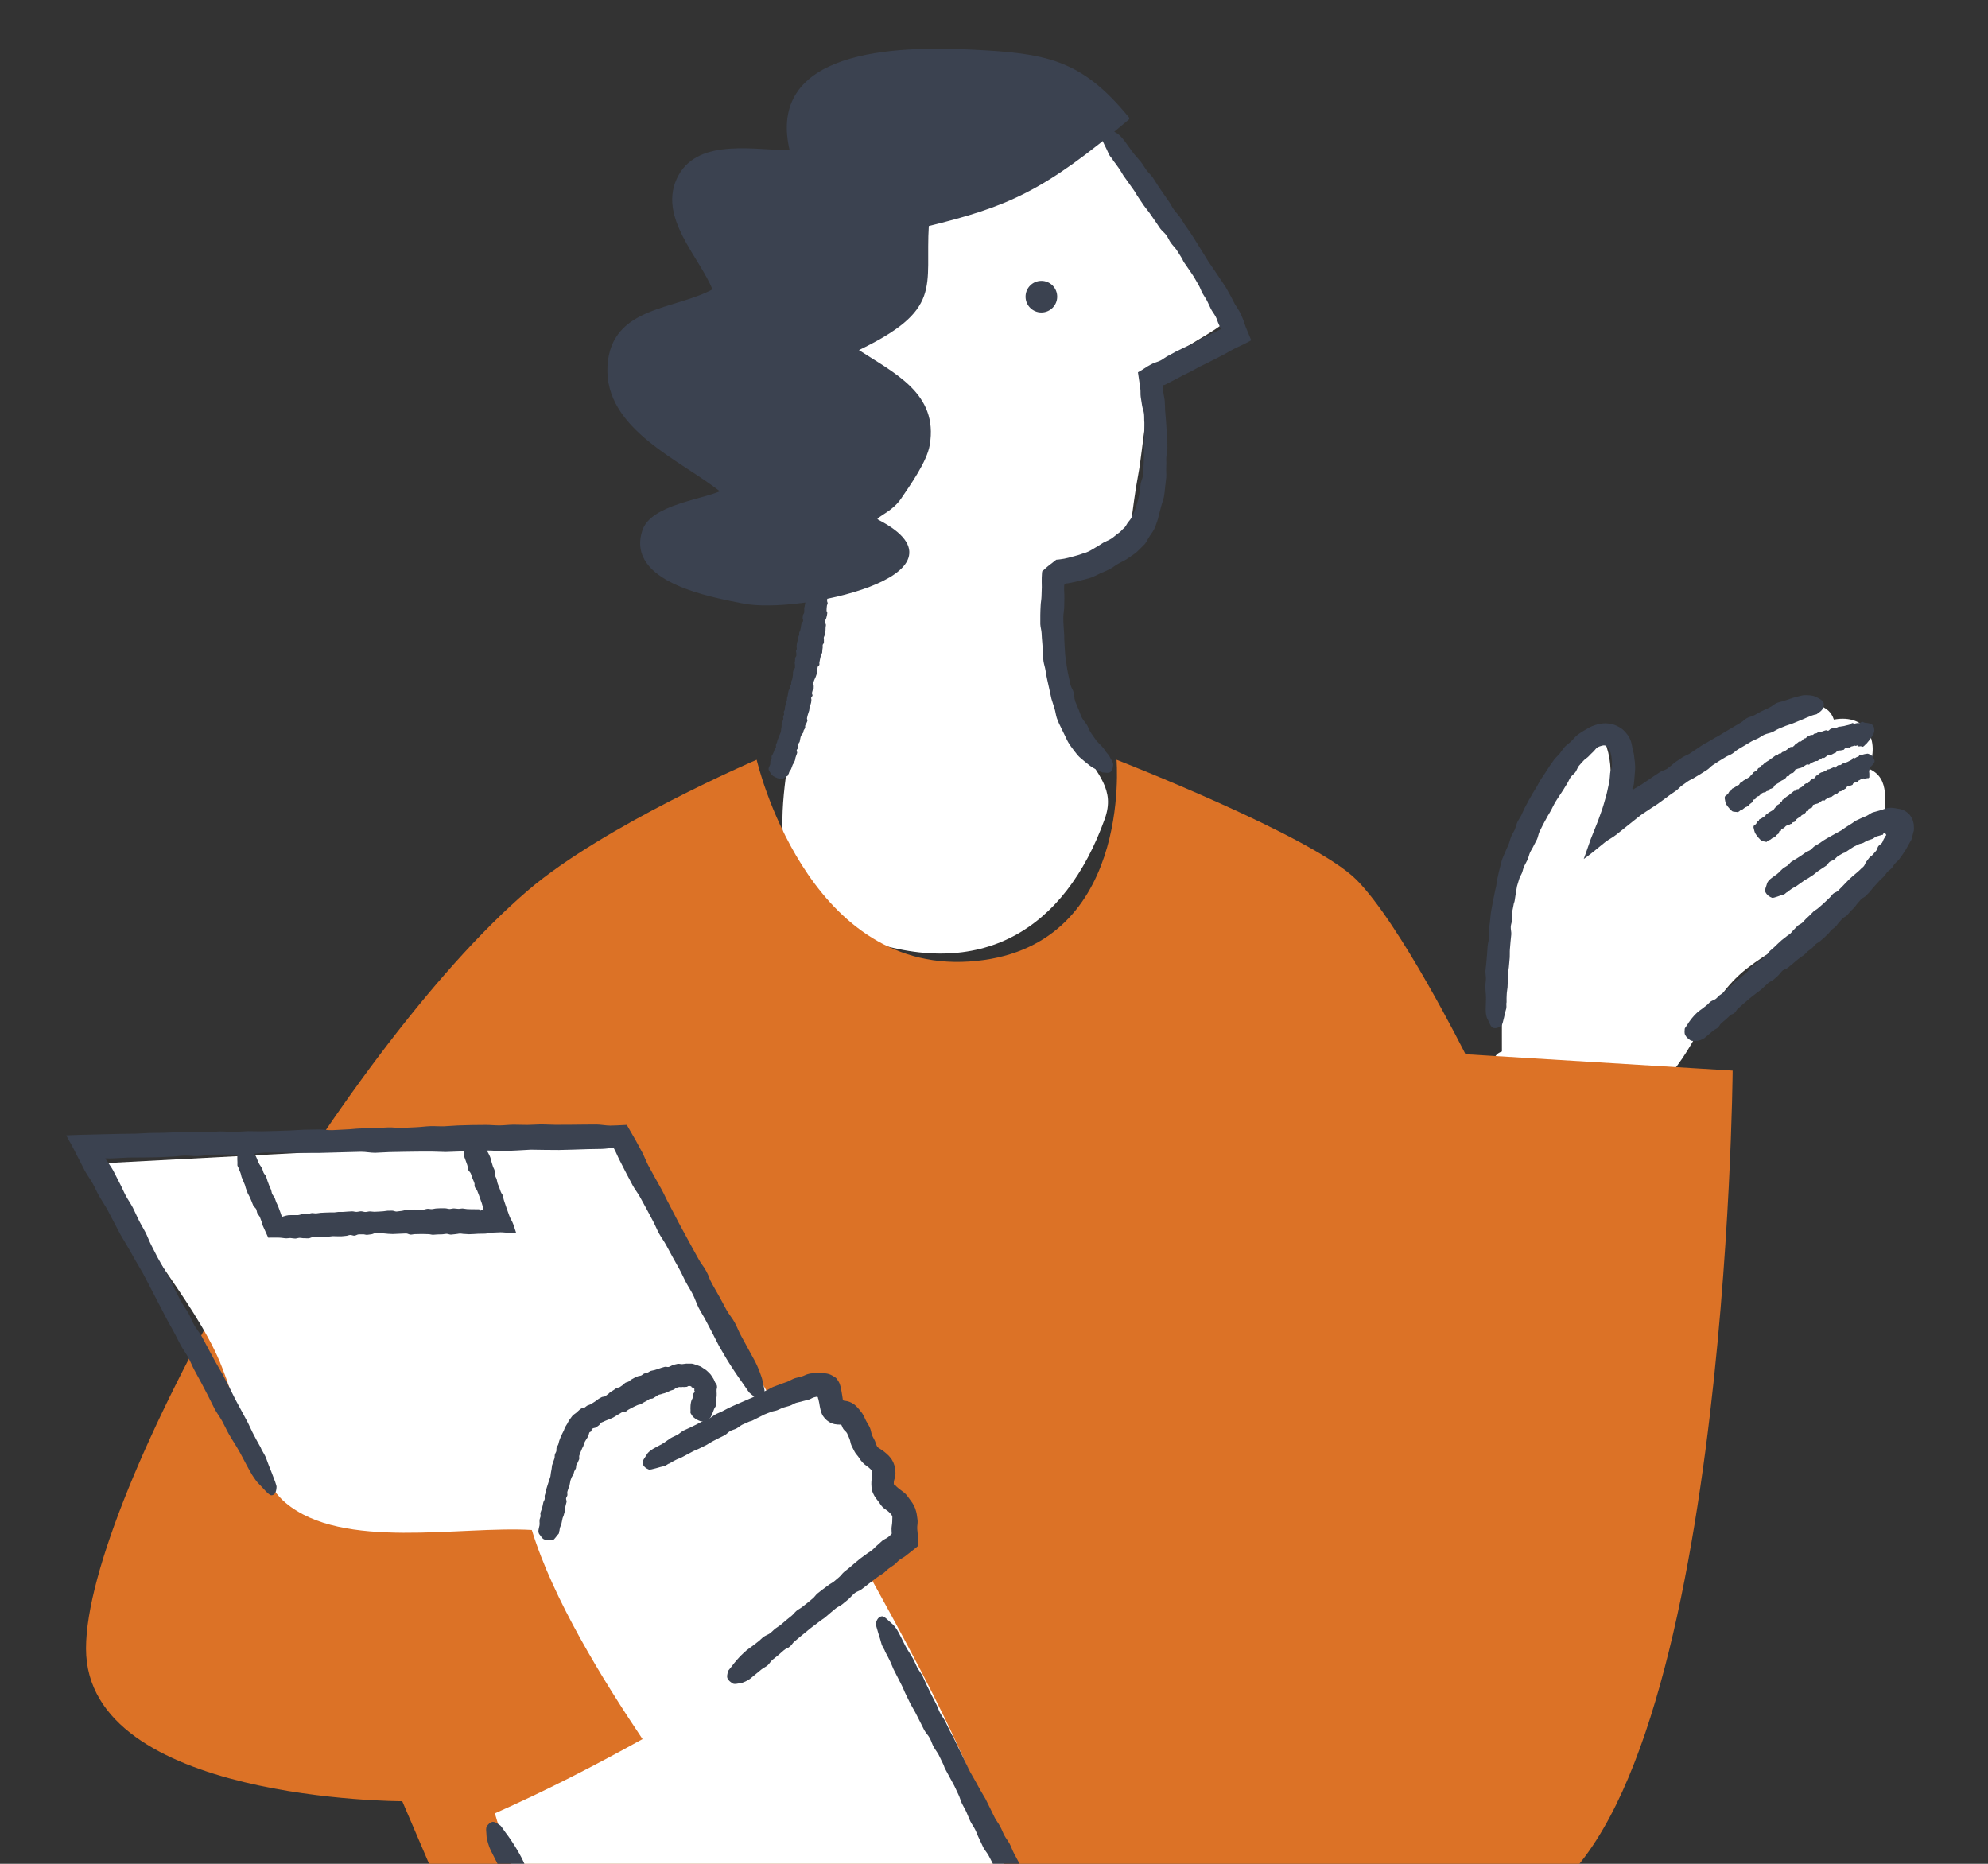 <?xml version="1.0" encoding="UTF-8"?><svg id="b" xmlns="http://www.w3.org/2000/svg" width="160" height="150" viewBox="0 0 160 150"><rect x="0" y="0" width="160" height="150" fill="#333333" stroke="none"/><defs><style>.c{fill:#dc7226;}.d,.e{fill:#3b4250;}.f{fill:#3b4250;}.g{fill:#fff;}.e{stroke:#3b4250;stroke-linecap:round;stroke-linejoin:round;stroke-width:.263px;}</style></defs><path class="g" d="M89.598,10.686c2.355,5.461,6.923,9.697,8.824,15.37-1.473,1.179-4.073,2.167-5.068,3.836-1.178,1.976-1.306,5.979-1.748,8.319-1.117,5.913.082,8.269-6.725,7.843-1.6,15.375,5.752,15.076,4.03,19.864-3.182,8.852-9.936,13.136-19.684,9.57-8.588-3.142-6.146-11.386-5.204-18.065.678-4.81,1.115-9.458,1.33-14.349.249-5.661.36-11.262.107-16.94-.134-3.001-.956-7.249-.192-10.238,2.229-8.721,16.65-5.125,24.329-5.21Z"/><path class="g" d="M120.879,84.624c0-7.859-.31-21.397,8.044-25.448,1.22,2.38.716,5.34-.397,7.586,1.932-2.331,17.483-13.722,19.067-8.851,2.653-.485,3.737,1.706,2.789,3.948,1.87.765,1.187,2.884,1.373,4.334.291,2.266,1.375,1.849-.754,4.422-2.714,3.281-7.115,4.764-10.417,7.339-3.387,2.642-4.12,6.882-7.039,9.362-1.78,1.513-7.234,2.292-9.605,1.577-1.892-.57-4.999-3.605-3.062-4.268Z"/><path class="c" d="M117.946,84.845l21.502,1.316s-.439,59.242-16.237,67.14c0,0-9.654,3.072-13.165-2.194H35.008l-2.633-6.144s-25.452,0-25.452-12.287,20.32-47.947,35.545-60.997c6.144-5.266,18.431-10.532,18.431-10.532,0,0,3.949,17.114,17.114,16.237,13.165-.878,11.848-16.237,11.848-16.237,0,0,15.798,6.144,19.308,9.654,3.511,3.511,8.777,14.042,8.777,14.042Z"/><circle class="d" cx="83.813" cy="23.876" r="1.273"/><path class="f" d="M89.596,61.589c.024-.22-.188-.472-.277-.669-.045-.101-.166-.255-.298-.397-.108-.174-.226-.339-.308-.422-.138-.146-.307-.303-.474-.492-.126-.182-.26-.375-.399-.574-.135-.186-.222-.407-.322-.627-.112-.212-.302-.383-.413-.592-.13-.214-.19-.46-.278-.672-.104-.249-.201-.48-.282-.675-.137-.424-.026-.377-.13-.726-.096-.339-.177-.316-.265-.66q-.076-.349-.152-.699c-.069-.353-.081-.349-.133-.706q-.051-.357-.101-.715c-.046-.262-.044-.506-.064-.728-.029-.27.002-.135-.021-.353-.027-.272-.021-.564-.028-.785-.018-.261-.034-.498-.049-.731-.013-.235-.026-.471-.022-.731.005-.22.055-.457.07-.728.004-.221.009-.458.014-.732.016-.222-.045-.796-.014-1.063.016-.11.068-.088.1-.115.009-.004.017-.008.02-.015.01-.009,0-.038.021-.033l.056.004h.017s.067-.007.1-.012l.306-.057c.272-.051.538-.12.8-.194.262-.072.528-.126.781-.219.254-.092.489-.23.73-.34.247-.102.49-.205.729-.323.238-.119.439-.299.669-.427.225-.134.471-.234.693-.374l.647-.444c.216-.156.468-.433.692-.651.256-.224.344-.517.52-.767.178-.253.351-.494.45-.761.102-.265.2-.543.259-.806l.206-.799c.067-.264.177-.513.228-.778.048-.264.078-.53.099-.791l.089-.784c.021-.261-.016-.522,0-.781.016-.259.002-.52.001-.776.004-.257.09-.514.094-.772l-.007-.77c-.003-.257-.046-.512-.061-.766l-.052-.764-.063-.762c-.016-.254-.011-.509-.032-.762-.021-.253-.092-.5-.12-.751-.014-.126-.013-.254-.015-.383.002-.102.025-.052.021-.08-.001-.012-.019-.03-.035-.054,0-.009.006-.017.016-.022.014-.006.037-.003.054.002.017-.001,0,.014.041,0l.171-.076.664-.345.662-.351.674-.329c.216-.12.44-.244.656-.364l.675-.328.67-.339.667-.344.327-.185.162-.094.299-.158c.41-.206.853-.393,1.249-.614.034-.034.132-.041.11-.097l-.066-.167c-.045-.107-.092-.218-.138-.33-.093-.218-.183-.429-.259-.638-.077-.208-.134-.429-.223-.617-.077-.184-.106-.265-.172-.397-.124-.251-.29-.475-.429-.704l-.375-.721-.393-.702c-.146-.215-.304-.449-.449-.664-.147-.22-.296-.444-.442-.662-.149-.215-.307-.442-.455-.655-.143-.223-1.341-2.184-1.49-2.385l-.433-.619-.408-.637c-.146-.205-.33-.381-.477-.585-.146-.199-.251-.442-.404-.662-.144-.205-.293-.417-.445-.633-.141-.21-.286-.424-.432-.641-.137-.214-.28-.437-.42-.654-.148-.212-.354-.383-.506-.592-.154-.209-.278-.441-.435-.644-.16-.206-.341-.392-.504-.587-.071-.089-.15-.189-.232-.292-.12-.165-.625-.893-.785-1.067-.156-.168-.325-.343-.511-.432-.175-.084-.633-.456-.829-.392-.258.083-.366.322-.397.619-.017.169.564,1.225.624,1.419.059.186.222.342.339.506.024.034.033.076.06.109.174.211.304.411.43.584.152.209.255.414.379.606.132.186.263.369.413.58.124.174.258.362.416.584.122.167.237.403.403.636.132.195.276.407.422.623.149.196.309.406.458.601.15.216.295.425.43.619.161.238.303.45.42.622.141.189.342.335.487.53.142.19.229.427.37.624.138.193.315.36.456.557.136.194.249.408.384.607.134.197.095.217.228.417.132.198.688.984.807,1.19l.359.623c.123.206.195.44.306.649.114.209.259.401.369.611.113.213.203.44.309.655.108.212.268.4.381.614.121.212.164.439.269.648.14.295.073.211.093.248-.005.004.144.074.103.094l-.095.059c-.229.113-.456.225-.687.339l-.758.367c-.243.136-.493.275-.734.409-.255.121-.509.242-.759.361l-.638.311c-.206.112-.418.227-.625.34-.211.108-.396.267-.607.376-.105.054-.22.093-.334.131-.058.02-.116.041-.17.06l-.084.034-.146.071c-.391.2-.693.449-1.049.633-.009.005-.019.009-.025.015l.177,1.197c.035.246.027.281.03.423,0,.118-.001.236.016.351.036.228.073.464.109.691.031.231.134.451.157.683.025.231.005.467.028.696,0,.345,0,.35.001.697.005.349-.014.348-.02.697q-.007.348-.015.695l-.007.733c-.005.244-.005.486-.026.726-.023.239-.016.483-.046.72-.034.235-.155.457-.189.691-.026.235-.036.468-.086.697-.055.222-.073.462-.147.676-.066.213-.132.428-.199.646-.067.212-.182.389-.266.591-.077.206-.23.348-.346.506-.107.161-.187.354-.334.457-.149.119-.201.249-.432.392-.193.131-.361.308-.565.434-.198.122-.427.203-.634.317-.198.114-.383.264-.594.369-.201.11-.391.247-.605.344-.205.101-.435.141-.649.229-.21.077-.434.121-.65.184-.209.062-.422.115-.635.159-.167.022-.382.069-.644.082-.145.113-.294.229-.444.346l-.142.104c-.134.099-.344.305-.551.487-.006.054-.011.111-.017.168-.019.223-.022.452-.02.68.002.15.005.294.007.428-.008.244-.016.493-.024.744-.005.244-.063.491-.069.743-.009.244-.029.493-.027.746,0,.244,0,.494,0,.746.01.245.096.491.106.743.01.243.025.49.051.741.019.244.039.493.058.747.017.245.004.5.042.754.036.245.125.485.163.738.03.245.088.494.138.747.054.243.109.491.165.742.056.256.115.527.171.785.069.26.174.511.244.77.085.258.108.533.192.791.093.261.208.515.339.768.125.256.248.506.372.761.113.258.247.512.422.746.168.235.345.463.525.687.185.219.428.395.647.582.23.173.428.373.691.497.09.036.571.313.655.325.256.021.534.08.678-.043.143-.123.182-.313.207-.529Z"/><path class="g" d="M65.287,118.196c5.555,10.549,12.391,21.312,15.815,32.676-5.154-.965-32.876,1.116-39.729.328-.341-1.753-1.096-3.661-1.543-5.261,4.163-1.851,7.884-3.762,11.883-5.976-3.201-4.775-7.208-11.258-8.91-16.829-5.732-.346-15.243,1.669-19.821-2.188-2.551-2.149-3.977-8.22-5.291-11.347-2.144-5.101-7.566-10.85-9.451-15.977l41.688-2.194,15.359,26.768Z"/><path class="f" d="M61.507,112.202c.101-.22-.075-.713-.129-1.045-.055-.338-.42-1.25-.615-1.604-.166-.303-.357-.652-.564-1.031-.178-.327-.367-.675-.563-1.034-.187-.337-.32-.719-.512-1.065-.193-.349-.462-.652-.649-.99-.195-.363-.384-.714-.56-1.042-.216-.38-.414-.73-.583-1.027-.346-.623-.21-.553-.492-1.065-.271-.494-.337-.456-.608-.951q-.274-.493-.547-.987l-.54-.995q-.27-.498-.54-.995c-.191-.37-.367-.708-.526-1.016-.206-.37-.088-.191-.254-.49-.208-.373-.389-.793-.555-1.094-.2-.357-.38-.679-.557-.997-.177-.322-.353-.644-.548-.998-.158-.304-.283-.655-.476-1.032-.163-.301-.342-.629-.544-1.002-.148-.257-.421-.73-.698-1.209-.271.013-.541.027-.786.039-.212.006-.399.012-.55.017-.369-.003-.732-.084-1.102-.087-.371.003-.74.006-1.112.008l-1.114.012-1.114.003c-.366-.011-.746-.022-1.113-.033l-1.118.043c-.369-.006-.746-.013-1.115-.019-.372.002-.746.055-1.119.058-.372.003-.744-.043-1.116-.039l-1.118.01-1.118.032c-.368.022-.748.046-1.116.068-.373.011-.748-.025-1.12-.011s-.74.069-1.112.085l-1.127.053c-.375.014-.757-.052-1.133-.038l-1.126.055-1.128.031c-.376.011-.75.068-1.127.078-.374.019-.756.039-1.13.058-.377.009-.757-.064-1.134-.055l-1.131.019c-.374.02-.757.041-1.13.061l-1.13.038-1.132.03c-.374-.005-.756-.01-1.128-.014-.372.02-.753.041-1.123.061-.376.007-.753-.047-1.131-.041-.373.02-.757.041-1.132.062-.377.007-.756-.036-1.134-.029l-1.135.035-1.135.041-1.137.016c-.376.019-.759.037-1.136.056l-1.138.014-1.248.029-2.134.053c-.344.013-.69.027-1.038.04.175.315.349.629.522.941.317.619.64,1.248.957,1.866l.122.219.074.121.154.238c.104.158.208.316.301.482.185.331.332.686.517,1.015.203.331.419.682.623,1.014l.555,1.06.557,1.06c.201.339.409.689.61,1.027.196.346.394.695.589,1.039.2.343.404.693.603,1.033.184.353,1.781,3.423,1.956,3.76l.553.996.522,1.015c.185.332.41.638.595.969.182.325.323.697.514,1.053.181.333.367.676.558,1.027.177.339.358.686.541,1.036.173.345.351.699.526,1.05.184.344.428.657.616,1,.189.344.347.707.539,1.044.195.343.412.666.61.996.085.147.182.314.282.488.148.271.763,1.461.956,1.761.187.29.388.596.604.792.203.184.742.875.96.87.288-.006.398-.286.415-.679.01-.224-.714-1.902-.796-2.19-.079-.278-.274-.556-.418-.827-.03-.057-.042-.117-.075-.172-.213-.358-.374-.682-.529-.969-.187-.345-.318-.667-.474-.978-.163-.304-.327-.609-.513-.955-.154-.285-.321-.597-.518-.961-.14-.281-.317-.638-.51-1.026-.167-.319-.347-.663-.531-1.016-.189-.328-.386-.67-.575-.997-.19-.352-.374-.695-.545-1.012-.206-.386-.391-.733-.538-1.01-.179-.312-.422-.585-.606-.907-.179-.313-.304-.671-.487-.993-.179-.315-.398-.607-.58-.93-.168-.322-.336-.646-.506-.973-.177-.317-.135-.333-.313-.655-.178-.318-.898-1.601-1.077-1.92l-.502-.983c-.17-.326-.287-.677-.454-1.004-.168-.328-.368-.641-.531-.969-.159-.333-.324-.679-.485-1.018-.172-.333-.397-.643-.575-.978-.177-.332-.317-.685-.498-1.017l-.517-1.013c-.092-.166-.199-.323-.306-.479l-.159-.236c-.02-.02-.028-.021-.038-.036l-.095-.157c-.015-.022-.025-.042-.034-.061.051.002.102.008.14.002.03-.005.068-.001.101.002l.049.005.294-.006c.424-.021.852-.043,1.272-.064.428-.003.853-.006,1.274-.009l1.077-.015c.357-.015.719-.031,1.077-.047.359-.009.716-.076,1.076-.087.359-.01.724.054,1.084.042.36-.012.714-.106,1.074-.119l1.082-.018c.36-.014.728.042,1.087.027.36-.02.723-.04,1.082-.059.36-.015.712-.104,1.07-.119.359,0,.72,0,1.077,0,.538.005.54.005,1.079.01.539.009.543.009,1.082.018q.542,0,1.083.002c.384-.01.766-.021,1.146-.031l1.142-.032,1.139-.029c.378-.003.753.083,1.133.08.375-.018.758-.036,1.137-.055.376-.007.753-.014,1.135-.022.375-.005.753-.01,1.135-.016.374-.001.753-.003,1.136-.004.368.011.758.022,1.137.034.374-.013.755-.027,1.139-.041.375-.008.755-.017,1.141-.025.372-.018.757-.036,1.142-.055.374-.006.755.056,1.141.049.372-.017.755-.035,1.14-.052.37-.021.757-.042,1.14-.063.371.005.758.011,1.141.017.373.003.759.005,1.145.008.374-.009.755-.019,1.143-.029.375-.013.758-.025,1.145-.038.376-.006.758-.013,1.147-.02.18-.005.361-.026.543-.047l.273-.029c.015-.007.031-.011.047-.012l.073-.006.064.103c.172.317.3.664.477.991.164.32.331.649.5.979.168.318.34.642.514.97.17.317.41.604.587.931.172.314.347.634.524.959.169.318.341.641.516.969.172.317.304.664.483.992.173.316.396.612.575.939.172.318.347.641.525.971.176.316.356.637.538.964.187.335.337.692.517,1.034.179.341.398.666.572,1.009.174.345.287.714.457,1.055.174.348.401.678.579,1.029l.547,1.04c.182.347.345.704.536,1.047.196.336.393.673.592,1.014.202.334.411.658.628.983.214.32.426.64.656.948.08.096.484.73.57.805.261.207.541.489.747.483.206-.006.323-.167.422-.382Z"/><path class="f" d="M56.336,114.365c.184.072.325-.006.463-.026.141-.018.369-.204.414-.308.039-.089.084-.19.133-.301.039-.1.079-.203.121-.313.033-.106.13-.199.162-.312.029-.118-.033-.259-.01-.372.022-.124.048-.251.061-.367.013-.14-.007-.282-.007-.395-.018-.244.061-.216.031-.43-.043-.209-.132-.194-.2-.398-.08-.204-.106-.198-.22-.391-.122-.191-.138-.176-.291-.339-.16-.159-.161-.146-.337-.26-.13-.079-.232-.18-.374-.215-.163-.049-.075-.041-.208-.078-.173-.056-.328-.116-.441-.114-.138,0-.268,0-.39-.001-.115.005-.22.035-.342.042-.101.008-.225-.04-.348-.027-.095.013-.194.058-.312.074-.099.013-.319.154-.422.182-.096.02-.215-.034-.313-.013-.096.022-.194.055-.286.082-.098.034-.177.062-.275.096-.096.03-.183.058-.279.088-.095.026-.194.031-.286.062-.091.031-.165.102-.255.135-.09.033-.19.044-.279.079-.088.036-.154.118-.24.156-.087.037-.195.029-.282.068l-.259.114-.246.137c-.083.044-.147.123-.228.169-.082.045-.183.052-.263.101-.079.049-.137.136-.215.187-.075.052-.158.108-.232.159-.078.051-.196.032-.274.082-.071.051-.157.113-.228.163l-.239.143c-.079.048-.135.137-.214.185-.079.048-.144.12-.224.167-.079.047-.199.022-.279.069l-.241.134c-.08.046-.14.123-.219.168l-.229.148-.232.138c-.078.042-.173.055-.25.097-.079.044-.132.115-.207.154-.09.05-.145-.003-.284.086-.141.092-.254.226-.382.33-.148.11-.238.166-.323.264l-.223.303c-.086.103-.104.198-.165.294l-.17.277c-.056.095-.081.202-.119.292l-.138.27-.126.276c-.041.093-.071.184-.105.276-.033.093-.043.194-.074.286-.031.093-.108.168-.138.261-.029.093,0,.204-.025.297-.024.093-.092.171-.115.264-.024.098-.005.209-.03.306-.025.097-.076.185-.1.282-.023.097-.073.186-.097.283-.024.097-.013.204-.037.3-.025.096-.032.197-.055.293-.022.097-.017.201-.039.297-.027.095-.304.905-.321.997l-.054.276c-.017.092-.069.176-.085.268-.016.093.014.196-.002.288-.015.091-.088.172-.111.269-.019.091-.038.186-.058.282-.025.09-.051.184-.077.277-.023.093-.075.179-.095.274-.021.094.024.203.007.298-.017.095-.069.183-.08.278-.011.097.008.199.007.295,0,.042-.002.091-.01.139-.014.074-.099.393-.088.484.01.089.024.183.108.27.078.081.184.319.37.381.246.081.479.079.691.042.12-.022.356-.417.433-.472.074-.053.049-.141.065-.212.003-.015.024-.025.024-.041.003-.101.031-.184.046-.26.018-.093.07-.165.097-.245.027-.078.028-.164.055-.254.022-.074.037-.158.054-.256.012-.075.073-.157.095-.259.023-.083.048-.173.073-.264.019-.089.009-.188.027-.277.022-.094.042-.182.062-.268.02-.103.059-.19.068-.265.01-.086-.052-.19-.041-.279.01-.087.09-.157.104-.246.013-.086-.018-.184-.004-.272.014-.085.062-.163.078-.25.016-.086.057-.072.076-.158.016-.083.085-.435.101-.516.024-.084.065-.163.092-.247.026-.084.113-.147.145-.228.032-.081.031-.173.066-.253.036-.081.097-.154.128-.237.031-.083.008-.185.038-.268.029-.083.098-.152.125-.236.026-.084.082-.158.107-.243.025-.084-.022-.197.005-.279.03-.084.057-.16.088-.244.028-.093.084-.176.113-.269.028-.095.089-.174.125-.259.035-.087.048-.185.086-.271.039-.085.091-.169.137-.244l.118-.186c.037-.063.054-.139.089-.204.034-.073.026-.136.061-.192.036-.051.128-.053.159-.104.036-.069-.009-.104.014-.14.032-.026.017-.025.089-.074.08-.05.193-.038.273-.088.082-.051.15-.114.225-.164.075-.051.113-.165.187-.215.075-.051.17-.061.242-.111.119-.059.124-.049.246-.103.116-.045.133-.051.249-.096.122-.056.121-.055.24-.11l.238-.145.236-.143.236-.141c.082-.041.206-.003.288-.043.081-.04.141-.12.223-.16.08-.044.157-.086.239-.131l.242-.122c.08-.036.165-.075.247-.112.08-.039.182-.038.265-.076.08-.038.149-.1.231-.139l.239-.125c.08-.04.144-.108.227-.147.08-.037.19-.012.272-.051.079-.037.146-.104.228-.142.079-.035.143-.106.224-.142.079-.035.176-.033.257-.07.079-.038.172-.04.252-.071l.237-.098c.076-.034.156-.071.234-.106.078-.024.157-.048.238-.073.073-.027.129-.115.205-.142.075-.027.143-.047.218-.067.073-.017.157.016.23,0,.075-.022.139.003.205-.005.063-.004.128-.009.193-.014.066-.012.099-.066.155-.068.043.006.11-.01.139.002.022.014.04.03.065.03.026-.011.031.072.059.084.03.014.098-.015.109.008.012.021.046.029.048.054.006.023.039.025.047.056.007.034-.006.061-.01.103-.006.043.049.072.035.126-.016.056-.087.099-.106.152-.024.057.013.123-.009.184-.028.063-.041.129-.062.195-.028.068-.076.128-.093.199-.023.072-.037.147-.048.226-.016.078-.02.161-.021.249-.005.086-.008.174.003.271.01.035-.021.201,0,.24.08.123.131.252.276.367.142.118.3.205.482.273Z"/><path class="g" d="M51.683,117.757s13.532-7.531,14.92-6.144c.129.129.257,1.6.393,1.808.362.551.85.11,1.211.513.916,1.023.995,2.035,1.593,3.055.244.416.884.514,1.165,1.154.232.529-.139,1.258.086,1.745.386.833,1.695,1.173,1.695,2.258v1.755l-14.042,11.409"/><path class="f" d="M58.952,135.478c.178.105.429.005.622-.01.196-.015.645-.233.799-.362.133-.11.286-.236.452-.373.144-.118.296-.243.454-.372.147-.124.342-.199.492-.327.152-.128.247-.323.394-.448.161-.128.315-.252.46-.368.163-.143.315-.277.442-.389.271-.229.277-.124.5-.31.216-.18.167-.238.384-.417q.214-.181.43-.364t.437-.357.437-.357c.158-.135.324-.23.456-.343.161-.137.09-.055.22-.166.162-.138.364-.25.495-.36.154-.132.295-.253.432-.371.143-.114.276-.241.437-.363.136-.103.315-.174.485-.3.137-.101.27-.235.44-.359.14-.102.429-.449.599-.571.149-.108.344-.153.494-.261.148-.114.291-.224.44-.338.148-.116.289-.226.438-.342l.444-.334c.147-.097.318-.209.465-.306.149-.111.272-.256.42-.367.148-.103.31-.215.458-.318.148-.113.264-.266.411-.38.147-.114.324-.188.47-.303l.7-.552.313-.257-.007-.709c0-.453-.043-.527-.046-.737-.003-.186.04-.373.034-.558-.003-.093-.016-.185-.03-.278-.024-.157-.039-.332-.088-.498-.078-.344-.258-.653-.439-.882-.179-.233-.319-.469-.489-.612-.171-.144-.34-.25-.464-.352-.124-.102-.23-.198-.283-.262-.057-.069-.078-.014-.099-.056-.003-.012-.013-.021-.02-.038-.009-.038-.009-.119-.003-.196.015-.165.129-.372.132-.659.004-.26-.042-.601-.163-.871l-.071-.145c-.171-.332-.431-.546-.646-.724-.216-.177-.414-.276-.507-.348-.07-.063-.036-.002-.095-.105-.073-.132-.108-.289-.173-.439-.065-.15-.167-.3-.233-.47-.069-.176-.081-.379-.164-.574-.081-.192-.209-.374-.316-.573-.102-.198-.184-.42-.316-.614-.067-.095-.141-.186-.215-.276l-.115-.13c-.044-.047-.054-.069-.169-.18-.176-.177-.466-.332-.702-.38-.304-.059-.226-.028-.252-.035-.019,0-.034-.011-.046-.022-.014-.009-.046-.01-.052-.034l-.006-.06-.04-.274-.078-.459c-.032-.174-.069-.347-.125-.506-.062-.155-.151-.28-.236-.406-.091-.127-.26-.192-.392-.278-.278-.162-.62-.189-.955-.189-.339.013-.733.007-.896.061-.222.044-.394.164-.597.219-.193.063-.398.085-.588.153-.193.076-.372.192-.563.268-.189.079-.392.125-.581.205-.193.073-.381.144-.573.217-.185.083-.356.199-.54.282-.179.088-.365.179-.544.266-.185.084-.353.199-.534.285-.185.08-1.787.765-1.953.859l-.507.266c-.169.089-.354.146-.522.237-.168.091-.312.224-.479.315-.164.09-.362.134-.543.227-.168.088-.342.18-.518.273-.172.084-.348.171-.526.258-.173.088-.361.152-.536.244-.173.091-.315.242-.486.337-.172.096-.361.16-.528.26-.169.103-.322.228-.482.336-.07.047-.151.101-.239.15-.135.075-.733.379-.875.49-.138.107-.282.225-.355.377-.069.144-.374.484-.321.679.069.256.264.408.507.503.138.052,1.001-.248,1.159-.261.152-.013.279-.129.413-.201.028-.015.062-.013.089-.031.173-.114.335-.19.477-.268.171-.094.338-.142.495-.215.155-.072.299-.168.473-.253.144-.07.298-.155.477-.254.136-.076.328-.13.518-.232.16-.078.332-.163.509-.25.157-.094.333-.198.49-.292.176-.091.346-.178.505-.26.191-.101.373-.174.506-.251.154-.089.274-.242.434-.333.155-.088.347-.117.507-.204.157-.086.293-.214.455-.3.158-.083.333-.137.494-.22.159-.083.175-.041.337-.121.159-.08.807-.407.966-.488.164-.074.337-.128.503-.197.166-.069.355-.081.522-.142.168-.062.323-.16.492-.214.168-.048.356-.101.524-.149.17-.057.322-.17.492-.23.168-.055.351-.075.517-.131.165-.05.344-.081.503-.125.16-.045.307-.166.457-.197l.178-.039c.037-.008.063.012.094.023.036.014.009.071.023.094.008.027.012-.001.032.072.023.108.046.213.069.315.053.319.114.758.305,1.048.171.257.419.474.71.585.144.057.298.089.462.098l.237.008c.032-.018.083.042.075-.039.007-.071.035-.179.043-.217.052-.19.063-.138.002-.079l-.029.029-.185.165.042.035c.028.023.055.048.079.075.095.111.12.27.201.387.078.119.227.202.299.341.074.135.123.292.193.443.07.155.076.344.151.514.076.171.169.342.261.522.094.189.246.306.375.517.136.24.4.509.568.611.236.172.225.171.353.293.091.103.078.115.102.182.002.008.004.015.004.015.01.062.01.042.002.137-.004.108-.008.273-.036.483-.013.11-.021.217-.02.368.002.165.018.331.055.492.061.31.292.637.451.83.168.208.279.426.435.567.156.139.324.22.435.328.112.105.206.192.249.265.042.074.069.113.067.157-.004.128-.007.26-.011.391-.004.187-.053.375-.057.566.003.093.006.186.009.282.005.086.01.046.009.075v.039s-.027.024-.027.024c-.017.012,0,.008-.034.048-.068.066-.138.133-.213.193-.146.116-.336.182-.487.302-.136.123-.282.254-.423.381-.145.117-.267.267-.417.389-.144.118-.318.205-.467.327-.144.119-.313.213-.462.336-.144.119-.29.24-.439.363-.142.121-.287.246-.434.372-.146.117-.295.236-.446.357-.138.116-.236.282-.378.399-.137.116-.277.235-.417.354-.14.114-.314.188-.458.304-.143.105-.295.217-.442.325-.141.11-.286.223-.432.337-.14.112-.235.285-.379.401-.138.114-.278.229-.42.347-.141.111-.284.224-.43.339-.139.114-.313.191-.456.31-.139.115-.245.272-.388.391-.14.114-.282.229-.427.346-.137.117-.276.237-.418.358-.145.124-.318.216-.471.333-.152.117-.279.27-.434.382-.157.113-.351.172-.506.282-.159.112-.286.271-.445.385-.157.121-.309.238-.464.358-.155.119-.323.221-.472.348-.149.127-.29.261-.43.398-.139.136-.269.281-.397.431-.126.148-.252.295-.364.458-.032.058-.288.335-.305.399-.036.198-.113.404-.033.576.08.172.226.284.401.387Z"/><path class="f" d="M39.194,146.956c-.128.177-.038.536-.038.784,0,.252.203.912.332,1.163.109.215.235.463.371.732.117.232.241.479.37.734.124.239.19.517.317.762.064.124.147.237.23.349.096.138.134.162.264.417.164.331.324.655.471.951.142-.003.266-.006.388-.009.441-.018.85-.035,1.195-.05.497-.018.411.069.819.057.393-.012.39-.088.784-.099q.393-.014.788-.029t.79-.019.79-.019c.29.001.557.002.799.003.296-.012.147.011.386.002.298-.012.617.022.856.014.285-.012.543-.023.796-.033.256-.008.512-.015.794-.023.239,0,.497.052.793.056.24-.006.498-.012.796-.019.243.004.86-.097,1.153-.092.258.005.511.087.77.092.26,0,.515-.002.776-.003.261-.002.516-.005.778-.007l.778.003c.252.013.525.026.777.039.259.002.521-.038.78-.037.256.008.523.016.779.024.26,0,.52-.052.781-.053.26-.001.52.047.78.044l.78-.004.78-.027c.26-.007.518-.054.778-.063.26-.009.523.028.782.017s.516-.066.776-.08l.786-.048c.262-.012.529.055.791.044.26-.016.526-.033.786-.049l.788-.025c.263-.009.523-.064.786-.073.259-.017.529-.035.788-.052.263-.007.529.068.792.061l.79-.014c.259-.018.53-.037.788-.055l.788-.032.79-.024c.259.006.53.013.788.02.262-.005.523-.051.783-.055.262-.005.526.051.79.046.263-.005.526-.051.789-.056.263-.005.528.04.792.034l.792-.029.792-.036.793-.01c.131-.008.262-.017.396-.025.237-.011.472-.021.704-.032l1.502-.024,1.194-.029-.137-.271-.681-1.341c-.23-.432-.47-.882-.701-1.315-.147-.281-.211-.505-.341-.749-.125-.234-.298-.44-.423-.673-.126-.233-.212-.489-.338-.72-.133-.243-.305-.463-.438-.708l-.367-.75-.369-.75c-.138-.234-.286-.486-.423-.719-.133-.243-.269-.49-.402-.731-.136-.238-.28-.489-.415-.725-.121-.25-1.174-2.423-1.29-2.662l-.374-.702-.343-.719c-.125-.234-.292-.444-.418-.677-.124-.229-.202-.497-.33-.749-.121-.235-.247-.478-.375-.725-.117-.24-.236-.486-.357-.734-.112-.244-.228-.498-.342-.746-.123-.243-.306-.456-.433-.698-.127-.243-.223-.503-.354-.74-.134-.241-.29-.465-.428-.695-.059-.104-.126-.222-.194-.343-.099-.191-.505-1.034-.642-1.243-.133-.202-.278-.414-.452-.541-.164-.119-.569-.59-.774-.564-.271.034-.414.258-.486.559-.041.172.395,1.375.43,1.586.034.203.177.395.273.586.02.04.023.085.045.124.147.251.252.481.356.683.125.244.202.475.303.696.11.216.218.43.343.675.103.202.215.421.346.679.103.195.191.458.33.729.11.226.229.469.351.719.129.228.266.472.394.7.127.249.25.491.365.715.137.273.259.517.358.714.123.219.311.402.437.629.123.22.188.479.313.706.122.221.286.422.409.648.111.229.222.457.334.688.12.224.079.239.199.467.121.223.611,1.128.732,1.352l.328.697c.113.23.171.486.281.718.11.232.252.45.358.683.108.237.193.487.307.725.113.236.279.448.397.685.118.235.198.489.319.724l.338.718c.124.235.311.433.435.667l.314.604c.03.042.029.084.058.125.027.04.022.065.035.096h-.018c-.032.008-.049.038-.104.042-.026.002-.056,0-.083-.004-.056-.003.022-.01-.182-.006l-.752.01c-.248.013-.503.028-.752.041-.251.007-.499.073-.75.081-.251.009-.506-.057-.757-.047-.251.01-.497.103-.749.114l-.755.013c-.252.012-.508-.045-.759-.032-.25.018-.506.036-.755.054-.251.014-.496.1-.746.114-.25.014-.503-.019-.752-.005-.373-.008-.378-.008-.753-.015-.374-.011-.381-.012-.755-.023q-.379-.004-.756-.008l-.8.026-.797.026-.795.023c-.264,0-.527-.086-.792-.085-.263,0-.527.048-.793.049-.263.006-.526.011-.792.016-.262.003-.525.007-.792.01-.261,0-.526,0-.793-.001-.261.002-.526-.042-.794-.039-.26.011-.527.023-.795.035-.261.006-.527.013-.796.019-.258.016-.53.032-.797.049-.261.004-.527-.06-.797-.054-.258.015-.528.031-.795.047-.256.018-.53.038-.795.057-.261.006-.527-.029-.797-.022-.259-.004-.531-.009-.799-.013-.261.007-.527.015-.797.023-.262.011-.529.021-.799.033-.263.004-.529.009-.801.014-.252.009-.504.081-.762.088-.251.01-.507.019-.765.029-.252.006-.508-.041-.767-.036-.25-.003-.51-.006-.768-.009-.251.002-.507.004-.766.006-.251.005-.505.084-.765.089-.25.007-.504.014-.763.021-.251.003-.507.006-.767.009-.252.006-.509-.038-.77-.03-.252.007-.505.068-.766.076-.253.005-.509.011-.77.016-.252.01-.509.021-.77.031-.267.011-.538-.021-.807-.02-.269,0-.54.045-.808.04-.115-.003-.314-.021-.357-.042-.017-.022-.023-.044-.031-.05-.005-.004-.013-.002-.022.002-.011-.005-.033-.01-.035-.031.022.031-.052-.122-.112-.246l-.179-.37c-.118-.247-.216-.503-.343-.746-.126-.243-.262-.479-.4-.716-.138-.235-.285-.462-.438-.689-.151-.223-.301-.447-.47-.66-.06-.066-.342-.51-.411-.559-.212-.133-.431-.32-.625-.296-.193.024-.327.158-.453.331Z"/><path class="f" d="M146.775,56.617c-.008-.105-.097-.21-.221-.309-.117-.08-.257-.14-.37-.207-.231-.148-.903-.189-1.15-.127-.22.042-.449.111-.708.18-.211.071-.434.147-.665.225-.208.085-.451.109-.664.199-.21.096-.382.271-.584.363-.213.1-.418.196-.61.286-.223.112-.415.232-.586.323-.356.189-.33.084-.619.243-.277.155-.243.218-.516.376q-.272.161-.545.322t-.545.322-.541.327c-.195.126-.394.208-.555.315-.197.13-.107.05-.266.155-.199.13-.436.231-.595.337-.188.127-.359.243-.526.357-.17.114-.338.227-.526.353-.163.099-.364.165-.566.288-.159.107-.328.221-.525.354-.165.102-.524.449-.721.573-.174.108-.389.15-.564.258-.173.115-.34.227-.514.343-.172.118-.338.231-.51.349l-.515.344c-.172.113-.362.201-.533.316-.022.006-.012.042-.03.047-.014.002-.021-.03-.023-.035,0-.007-.032.073-.043.076-.011.003.034-.098.039-.105l.015-.027-.011.016-.004.005s-.064.079-.065.072c0-.008.06-.075.053-.069-.007.006-.064.041-.07.028-.003-.025-.025.014-.014-.079.003-.034.028-.071.051-.102l.032-.045c.014-.052.026-.109.034-.165.025-.226.048-.443.061-.676.012-.233.049-.452.044-.696-.005-.244-.031-.469-.066-.727-.023-.252-.071-.496-.151-.771-.045-.256-.094-.578-.252-.871-.162-.275-.421-.596-.726-.788-.321-.201-.687-.328-1.07-.348-.38-.033-.717.054-1.006.15-.294.099-.533.238-.761.374-.218.14-.442.26-.629.415-.184.155-.334.342-.494.503-.168.16-.362.285-.519.452-.148.169-.267.364-.404.537-.143.17-.314.315-.449.49l-.377.538-.354.548-.361.54c-.117.182-.202.382-.314.566l-.337.55-.317.561-.302.567c-.1.19-.172.393-.267.584-.094.192-.23.365-.32.558-.089.195-.128.411-.213.607-.086.195-.212.374-.293.571-.086.207-.126.432-.21.64-.082.208-.195.406-.275.617-.08.213-.187.407-.261.633-.058.222-.123.471-.18.692-.067.227-.098.454-.155.677-.057.226-.079.456-.116.678-.063.222-.449,2.139-.451,2.351l-.065.636c-.017.212-.071.421-.087.633-.016.212.013.426.003.637-.011.207-.081.421-.1.646-.014.21-.028.428-.043.65-.019.212-.039.429-.058.648-.022.212-.046.435-.069.65-.012.217.042.438.037.655-.006.218-.047.435-.047.651,0,.219.034.436.045.649.005.094.01.201.008.313-.002.171-.04.913-.013,1.111.024.191.054.395.151.548.091.145.237.624.433.678.257.07.485-.034.687-.217.112-.103.279-1.093.347-1.25.065-.152.029-.336.034-.503.001-.035.02-.067.018-.102-.014-.227.006-.424.01-.601.006-.214.047-.4.066-.589.008-.189.016-.375.025-.589.008-.177.017-.367.028-.593.006-.171.058-.383.07-.619.017-.194.036-.404.055-.619.014-.206-.007-.42.011-.625.018-.216.035-.425.052-.62.024-.236.045-.443.062-.615.01-.193-.054-.394-.043-.594.009-.196.096-.387.112-.585.017-.194-.013-.394.006-.593.018-.194.08-.382.105-.577.025-.193.068-.182.096-.376.024-.194.147-.958.187-1.148l.165-.547c.047-.187.163-.344.231-.51.068-.171.09-.35.171-.526.089-.172.187-.362.276-.534.082-.182.116-.389.198-.575.083-.184.204-.351.288-.536.082-.186.197-.357.28-.542.083-.186.105-.401.189-.586.091-.184.18-.364.27-.546.098-.205.223-.398.327-.602.101-.205.237-.392.343-.595.11-.2.196-.414.311-.609.115-.199.248-.384.369-.573l.315-.48c.098-.161.2-.328.298-.49.108-.156.165-.348.276-.503.108-.157.28-.266.392-.417.109-.154.161-.347.274-.498.118-.143.249-.279.37-.414.119-.142.294-.224.415-.354.124-.123.239-.26.366-.366.125-.111.21-.269.339-.351.128-.085.277-.114.382-.148.163-.037.163-.015.273-.005.09.027.076.076.163.117.068.087.064.068.13.189.041.1.116.194.135.357.042.133.066.308.077.477.022.162.012.359.012.537-.004.181-.128.365-.145.549-.02.184-.018.385-.049.575l-.08.406-.106.493c-.065.312-.203.743-.307,1.118-.109.38-.293.833-.437,1.257-.181.454-.395.987-.581,1.453-.153.437-.31.887-.467,1.337-.032.087-.064.174-.097.264l.327-.236.39-.302c.324-.263.67-.545,1.005-.817.307-.235.566-.348.904-.608.316-.253.653-.523.981-.785.301-.24.632-.504.943-.752.153-.113.311-.217.473-.322.13-.086.256-.17.38-.252.165-.121.355-.216.526-.341.166-.12.334-.243.505-.367.164-.122.333-.247.503-.374.169-.117.341-.235.516-.356.16-.115.286-.282.451-.399.16-.114.324-.23.489-.347.163-.112.358-.179.527-.292.166-.101.342-.207.513-.311.166-.105.335-.211.506-.32.164-.108.292-.276.463-.385.164-.106.33-.214.499-.323.167-.102.337-.205.51-.31.166-.105.363-.165.535-.272.166-.103.307-.254.481-.357.169-.099.34-.2.515-.303.167-.1.338-.202.512-.306.177-.108.379-.172.564-.266.184-.094.35-.229.539-.311.19-.083.403-.11.59-.187.191-.077.362-.206.554-.286.192-.079.378-.155.568-.233.189-.074.385-.117.57-.196.177-.073.356-.147.542-.224.175-.067.346-.144.516-.22.152-.061.3-.12.482-.193.024-.012.115-.04.204-.064.075-.01.154-.026.177-.044.136-.127.271-.168.405-.329.12-.152.173-.321.155-.529Z"/><path class="f" d="M150.803,59.009c.084-.174.036-.292.023-.421-.01-.139-.174-.327-.258-.337-.073-.017-.152-.036-.244-.058-.073-.008-.145-.016-.225-.025-.073-.003-.145-.074-.222-.076-.074.002-.141.098-.208.103-.073.001-.138.002-.204.004-.077.006-.134.035-.19.044-.112.022-.104-.065-.198-.049-.09.017-.08.088-.163.11-.081.023-.086.024-.167.047-.085.019-.084.019-.169.038-.085.021-.084.018-.164.044-.058.021-.121.008-.169.026-.059.022-.034-.005-.082.013-.059.022-.138.001-.184.021-.056.022-.102.053-.153.068-.051.016-.097.047-.155.059-.049.011-.121-.027-.181-.014-.049.01-.092.049-.153.06-.05.009-.138.137-.198.147-.053.009-.135-.053-.187-.042-.06.019-.092.03-.152.049-.053.011-.098.041-.151.053-.057.016-.099.028-.155.044-.051.014-.115,0-.166.015-.051.015-.085.069-.136.084s-.111.011-.161.028c-.051.017-.079.081-.128.1-.049.019-.119-.007-.168.014-.048.019-.101.04-.147.058l-.137.078c-.047.024-.074.085-.119.112-.045.027-.111.012-.155.042s-.067.096-.109.127c-.039.031-.088.07-.126.099-.043.031-.124-.009-.167.021-.043.03-.079.074-.123.103l-.134.081c-.044.028-.067.095-.111.124-.044.028-.075.08-.119.107s-.13-.018-.175.009l-.138.074c-.046.026-.072.084-.117.11-.04.029-.087.063-.127.091l-.132.084c-.045.025-.108.021-.153.047-.046.025-.069.086-.114.112-.045.026-.121,0-.166.025-.045.026-.069.087-.114.113-.045.026-.116.01-.161.036-.041.029-.086.062-.127.092-.044.027-.079.07-.123.097l-.137.076c-.044.028-.073.081-.116.11l-.137.076-.13.086-.127.091c-.042.031-.07.084-.11.117-.041.033-.108.025-.148.059-.04.034-.049.115-.088.149-.039.035-.104.032-.141.069-.04.038-.054.114-.095.152-.04.037-.099.047-.14.084-.041.037-.098.05-.14.085-.042.036-.062.102-.104.138-.034.034-.084.084-.117.117-.042.035-.067.095-.109.13-.042.035-.459.26-.498.294l-.116.105c-.039.035-.098.04-.137.076-.038.035-.049.11-.087.146-.037.036-.109.026-.153.059-.039.032-.083.067-.124.1-.043.027-.09.057-.135.085-.044.03-.104.038-.147.07-.043.032-.046.119-.087.154-.04.035-.102.042-.138.082-.037.041-.056.104-.087.151-.013.021-.029.044-.05.062-.032.027-.189.123-.21.175-.021.051-.041.108-.012.21.027.096.023.288.129.452.141.216.298.383.452.518.088.076.368.053.437.082.066.027.077-.033.11-.057.007-.005.024.005.029-.003.033-.048.078-.068.111-.096.04-.033.098-.031.14-.051.042-.02.069-.062.114-.087.037-.021.073-.052.114-.089.031-.028.097-.026.142-.062.041-.026.084-.053.129-.081.04-.031.063-.088.102-.12.043-.033.081-.062.121-.093.044-.038.096-.056.124-.088.032-.037.022-.134.056-.172.033-.036.107-.017.141-.054.034-.036.041-.11.077-.145.035-.034.089-.041.126-.074.036-.033.06.003.097-.029.037-.032.174-.178.214-.205.04-.028.09-.042.132-.067.042-.025.117,0,.16-.023.044-.022.068-.074.114-.093.047-.019.108-.017.152-.041.044-.024.057-.096.099-.124.042-.028.106-.02.146-.051.04-.03.098-.034.137-.066.039-.032.038-.125.077-.158.044-.033.076-.057.12-.09.042-.038.101-.051.144-.087.043-.037.104-.046.148-.082.045-.035.076-.09.122-.122.047-.032.103-.049.152-.075l.125-.069c.04-.025.069-.069.108-.096.04-.027.049-.102.088-.13.039-.028.117.008.156-.02.038-.029.034-.127.072-.157s.087-.04.125-.071c.038-.03.112,0,.148-.032.029-.029.075-.075.104-.104.037-.031.036-.124.073-.156.037-.031.098-.021.134-.052.065-.03.071-.02.139-.044.069-.024.075-.013.144-.036.071-.025.069-.025.136-.049.046-.021.082-.06.128-.081.046-.021.081-.061.127-.081.046-.021.083-.057.129-.077.046-.019.134.039.18.02.046-.019.07-.079.116-.099.046-.025.085-.045.131-.07.046-.021.088-.04.135-.062.044-.016.096-.035.14-.051.045-.019.111.002.157-.018.045-.019.078-.064.124-.083l.132-.066c.044-.02.073-.073.119-.093.044-.02.118.021.164,0,.044-.021.075-.068.12-.088.044-.02.071-.076.116-.097.043-.021.105-.003.15-.025.043-.02.101-.012.146-.032l.131-.061c.04-.022.086-.048.128-.071l.135-.053c.041-.02.058-.097.101-.115.039-.019.084-.041.124-.06.042-.016.103.016.147,0,.042-.016.093-.008.136-.021.041-.01.087-.022.13-.033.042-.013.061-.098.104-.112l.125-.045.128-.028c.041-.012.096.023.138.01.04-.013.069-.079.109-.089.041-.009.08-.017.123-.026.038-.013.079-.027.12-.041.043-.016.089.018.13.018.041,0,.076-.044.118-.038.041.007.091.072.125.086.035.013.068-.031.104-.021.035.01.07.005.105.009.027.01.052.04.079.037.027-.002.056-.016.086-.033.02-.01.043-.034.073-.063.027-.028.067-.062.101-.103.012-.02.065-.05.091-.082.085-.104.157-.194.276-.34.11-.148.204-.301.285-.472Z"/><path class="f" d="M150.837,61.381c.115-.163-.062-.366-.126-.479-.053-.134-.38-.267-.427-.242-.066.011-.161.019-.23.038-.059.016-.114.031-.179.048-.059.019-.137-.026-.185-.004-.051.022-.073.126-.12.147-.052.022-.106.03-.147.051-.042.026-.096.059-.129.079-.079.041-.101-.044-.166-.011-.061.032-.029.101-.09.132-.057.032-.062.035-.119.068-.061.03-.06.03-.121.06-.06.031-.058.03-.119.061-.042.027-.095.02-.13.042-.042.027-.029-.001-.063.021-.042.028-.107.017-.142.038-.041.025-.072.058-.11.076-.039.019-.069.052-.114.068-.038.014-.102-.016-.15,0-.038.012-.066.051-.115.065-.04.011-.086.137-.134.151-.042.012-.121-.044-.163-.031-.042.012-.076.039-.118.052-.042.012-.074.042-.116.055-.045.018-.076.03-.12.047-.041.014-.097.002-.138.017-.041.015-.06.067-.1.083-.04.016-.091.013-.131.03-.04.017-.052.078-.091.097-.038.018-.103-.006-.14.014-.037.018-.08.038-.116.055l-.104.075c-.036.023-.049.081-.084.106s-.093.011-.126.038c-.033.027-.043.091-.074.12-.028.029-.066.066-.092.094-.033.028-.108-.011-.141.017-.033.028-.057.069-.09.096-.036.026-.069.049-.104.075-.034.026-.043.09-.078.115-.035.025-.053.074-.088.099s-.115-.02-.15.003l-.109.066c-.036.023-.051.078-.087.101-.03.025-.069.057-.099.082l-.103.075c-.036.023-.091.016-.127.039-.036.022-.049.079-.085.101-.036.022-.105-.006-.141.017-.036.022-.049.08-.085.103-.036.023-.099.004-.135.028-.031.025-.068.055-.1.08-.036.023-.061.062-.096.086l-.11.065c-.035.024-.054.073-.088.098-.035.025-.077.038-.111.064l-.104.075-.101.08c-.033.028-.052.075-.084.104-.032.029-.092.017-.123.047-.031.03-.031.105-.061.136-.03.031-.087.024-.116.056-.031.033-.036.104-.068.137-.032.032-.082.038-.115.07-.032.032-.081.041-.114.072-.033.031-.045.092-.078.123-.026.029-.066.074-.092.103-.033.031-.05.085-.083.115-.033.03-.379.212-.411.241l-.092.09c-.031.03-.083.031-.113.061-.031.031-.033.1-.063.131-.029.031-.094.015-.13.043-.034.026-.064.059-.101.085-.036.021-.075.046-.112.068-.036.024-.088.027-.123.053-.035.026-.031.108-.064.137-.033.03-.087.03-.115.065-.029.035-.041.093-.064.134-.01.018-.022.038-.04.053-.026.023-.157.099-.172.146-.015.046-.028.098.005.196.031.093.042.272.148.436.14.216.291.388.438.529.084.08.333.083.396.115.061.031.066-.025.094-.044.006-.004.021.006.025,0,.026-.043.064-.058.092-.081.034-.028.085-.021.121-.037.036-.015.056-.052.095-.073.032-.017.061-.043.095-.075.026-.024.084-.017.121-.048.031-.025.074-.039.108-.067.033-.026.049-.079.081-.106.036-.028.066-.051.1-.078.036-.033.08-.045.103-.074.026-.032.008-.126.035-.159.026-.032.093-.009.121-.041.027-.031.027-.101.056-.132.028-.03.076-.032.105-.062.029-.029.053.007.083-.021.03-.027.138-.156.171-.18.033-.024.076-.034.11-.055.035-.021.103.007.14-.012.037-.018.053-.066.092-.081.039-.016.094-.01.13-.03.036-.02.041-.087.075-.111.034-.024.092-.013.125-.039.032-.026.083-.027.114-.055.031-.029.021-.117.052-.146.037-.03.06-.049.097-.079.034-.033.084-.043.118-.075.034-.033.087-.04.122-.071.036-.031.058-.082.095-.11.038-.029.086-.041.126-.065l.103-.06c.033-.022.053-.063.085-.087.032-.024.032-.095.063-.12.031-.025.104.013.135-.013s.015-.12.045-.147.072-.035.102-.063c.029-.028.098.003.127-.025.021-.026.058-.07.079-.096.029-.028.017-.117.046-.146.029-.029.083-.018.112-.047.054-.027.06-.017.117-.038.057-.021.064-.01.122-.031.059-.023.058-.023.113-.044.038-.02.064-.056.102-.075.038-.019.063-.057.101-.075.038-.018.065-.054.103-.072.038-.018.122.038.16.02.038-.018.051-.075.089-.094.038-.024.067-.042.106-.066.038-.021.071-.039.109-.06.036-.015.08-.034.115-.05.037-.019.098.002.135-.018.036-.019.059-.061.097-.081l.105-.066c.036-.02.053-.071.09-.092.036-.02.107.018.144-.003.035-.021.055-.068.091-.089.035-.021.05-.075.086-.097.035-.021.091-.007.127-.029.034-.021.087-.014.122-.037l.104-.067c.03-.023.068-.051.099-.075.036-.02.071-.038.109-.059.032-.022.033-.1.067-.12.03-.021.066-.046.097-.067.034-.019.093.008.128-.011.034-.018.08-.016.115-.034.034-.014.073-.031.107-.045.034-.017.033-.1.068-.118l.1-.059.106-.045c.033-.017.09.01.123-.009.033-.018.042-.084.076-.104.034-.016.066-.031.102-.048.03-.019.063-.04.095-.06.033-.021.084-.003.121-.014.037-.011.055-.059.093-.063.038-.004.1.053.138.051.039-.003.056-.056.09-.055.034,0,.064-.013.096-.019.034-.008.069.01.086.002.02-.01.038-.03.056-.055.024-.027.003-.046.01-.086,0-.049,0-.097,0-.152.008-.118-.019-.136-.014-.212-.026-.025.068-.323.052-.288-.001-.038.037-.085.051-.094l.132-.134c.061-.067.118-.139.164-.222Z"/><path class="f" d="M136.029,83.708c.165.115.368.052.531.06.166.009.524-.14.64-.24.1-.085.215-.182.34-.289.108-.091.222-.188.341-.288.11-.096.267-.144.38-.244.113-.1.169-.267.279-.364.121-.1.236-.196.345-.286.119-.112.233-.219.327-.307.201-.18.22-.084.387-.23.161-.141.111-.198.272-.339.159-.143.16-.144.318-.286q.163-.14.326-.28t.325-.281c.117-.107.246-.178.343-.267.118-.109.07-.041.165-.129.119-.11.276-.192.373-.279.113-.105.217-.202.317-.295.106-.091.202-.193.322-.289.102-.081.245-.129.373-.228.103-.078.197-.189.325-.286.105-.08.301-.368.428-.464.112-.084.273-.109.385-.195.111-.092.214-.177.325-.27.111-.094.212-.179.323-.273l.329-.268c.111-.087.241-.152.352-.24.11-.089.194-.209.303-.3.109-.081.234-.174.342-.254.109-.091.183-.221.291-.313.108-.092.248-.147.354-.242l.322-.279.307-.295c.103-.098.178-.225.28-.324.102-.099.235-.165.335-.267.1-.101.169-.232.266-.337.096-.105.195-.214.291-.318.099-.104.255-.151.355-.254.093-.104.194-.218.287-.323l.304-.306c.101-.102.169-.238.269-.342.101-.104.181-.227.282-.33.101-.103.261-.148.363-.251l.306-.309c.101-.104.175-.234.277-.337l.289-.327.295-.323c.101-.104.223-.191.322-.299.099-.108.166-.243.264-.35.099-.106.24-.182.338-.294.097-.112.163-.252.26-.364.095-.116.228-.205.323-.323.094-.12.18-.242.271-.374.093-.141.19-.289.284-.43l.393-.698c.156-.237.14-.466.214-.694.097-.237.037-.437.036-.651-.034-.214-.095-.42-.22-.612-.108-.196-.293-.343-.469-.459-.188-.108-.399-.172-.625-.193-.211-.05-.443-.078-.69-.064-.249.019-.508.166-.747.216-.123.034-.243.068-.372.104-.081.021-.16.039-.234.071-.149.07-.28.18-.426.25-.142.073-.3.116-.443.189-.146.068-.285.134-.43.202-.138.076-.255.187-.391.264-.137.076-.262.17-.395.248-.134.079-.252.185-.382.267-.137.073-1.304.716-1.422.802l-.359.25c-.12.083-.258.138-.377.223-.119.084-.209.209-.326.295-.114.085-.269.125-.396.213-.118.083-.241.169-.366.257-.122.079-.248.161-.375.242-.123.082-.262.144-.385.23-.122.085-.206.227-.325.316-.12.09-.261.151-.375.245-.116.096-.214.214-.321.315-.047.044-.101.095-.163.141-.094.071-.516.358-.608.461-.089.101-.181.21-.206.352-.024.133-.196.451-.108.629.117.234.312.373.532.458.125.047.76-.236.886-.249.121-.013.198-.121.291-.188.019-.014.048-.012.065-.029.115-.107.231-.177.328-.25.117-.088.244-.133.355-.201.109-.067.206-.156.329-.236.102-.065.208-.145.331-.237.094-.07.237-.122.37-.216.112-.073.234-.152.358-.233.116-.081.218-.189.334-.27.123-.084.242-.165.354-.24.132-.094.264-.162.356-.233.106-.082.171-.226.28-.31.107-.081.256-.106.366-.188.108-.081.192-.199.305-.277.11-.077.239-.127.352-.203.112-.074.132-.036.246-.109.112-.076.559-.38.677-.447.119-.058.243-.119.362-.177.119-.063.265-.067.385-.123.12-.056.226-.144.348-.191.119-.039.263-.087.382-.126.121-.048.221-.154.341-.203.119-.046.254-.058.37-.104.16-.057.139-.022.15-.031.005-.007.027-.096.055-.108.024-.012.044-.01.071-.019.033-.01.041.017.07.02.033.004.018.048.033.064.013.018.051.029.043.057-.004.029-.04.056-.053.079l-.042.055c-.008.015.008.031-.086.165-.072.101-.091.238-.167.341-.078.103-.215.161-.291.265-.075.104-.087.259-.17.362l-.259.299c-.079.105-.216.164-.3.267-.077.104-.162.218-.24.321-.082.104-.111.256-.197.358-.086.103-.206.174-.291.276-.143.141-.149.134-.3.269-.15.126-.16.135-.31.261q-.15.137-.299.272l-.298.308-.297.307-.3.303c-.105.095-.27.126-.376.222-.105.094-.177.224-.284.319l-.309.293-.313.288c-.106.091-.215.185-.323.278-.105.093-.242.154-.35.25-.098.099-.2.203-.301.305-.103.096-.208.193-.314.292-.105.094-.187.217-.295.314-.104.094-.256.139-.365.236-.105.094-.19.212-.298.31-.104.094-.184.22-.291.318-.104.094-.239.159-.346.257-.104.095-.234.166-.341.265-.104.095-.209.192-.317.291-.102.097-.207.197-.312.298-.107.093-.215.188-.325.284-.1.093-.159.232-.262.325-.099.092-.201.187-.303.281-.102.09-.24.142-.346.233-.105.081-.221.169-.329.252-.104.086-.211.175-.319.264-.103.088-.159.234-.265.326-.101.089-.204.18-.308.273-.104.086-.211.175-.318.264-.103.089-.24.142-.346.235-.102.089-.171.221-.276.315-.104.088-.209.178-.317.27-.1.092-.203.186-.307.281-.107.097-.242.163-.357.253-.114.09-.201.214-.319.3-.118.086-.277.119-.395.202-.12.084-.207.214-.328.301-.12.094-.232.182-.348.274-.117.091-.246.165-.357.264-.11.098-.213.204-.315.313-.101.108-.193.224-.283.344-.088.12-.177.238-.252.373-.02.049-.203.27-.21.325-.006.174-.045.352.044.516.089.164.228.283.39.395Z"/><path class="f" d="M65.438,45.819c-.194.025-.277.113-.388.167-.113.055-.231.219-.23.288,0,.059,0,.125,0,.2,0,.064-.001.129-.002.2.002.065-.064.132-.062.199.002.068.092.137.095.203-.003.072-.006.137-.009.201.007.07.014.147.019.202.004.122-.084.096-.086.196-.003.096.073.099.069.195,0,.094,0,.098-.001.192-.006.097-.006.096-.011.193-.006.097-.006.095-.011.192,0,.071-.034.134-.034.193,0,.072-.016.035-.016.093,0,.073-.045.147-.047.206-.002.07.009.133.003.195-.004.062.002.126-.012.193-.012.058-.076.115-.094.185-.014.057,0,.123-.02.193-.016.058.055.217.036.286-.017.062-.111.113-.128.174-.013.07-.022.117-.034.186-.017.061-.014.125-.03.187-.014.066-.026.12-.04.186-.014.062-.063.118-.08.18-.017.061.008.129-.008.19-.016.061-.054.12-.068.181s.021.131.008.193c-.013.062-.076.116-.088.178-.013.061-.027.125-.04.185l-.018.189c-.008.063.024.131.018.194-.005.063-.059.119-.065.182-.006.063.031.133.028.196-.001.062-.003.133-.004.193-.005.064-.089.115-.095.178-.006.064.004.13-.003.194l-.027.19c-.008.063.029.135.02.199-.009.063.01.132,0,.196-.012.063-.105.11-.117.173l-.044.187c-.013.063.01.133-.004.195-.008.061-.018.13-.026.191l-.034.189c-.014.062-.062.117-.077.179s.011.133-.003.195c-.014.062-.091.11-.107.172-.017.062.007.133-.009.195s-.081.112-.097.174l-.035.19c-.009.06-.02.131-.029.191l-.054.185c-.015.062,0,.133-.016.195l-.061.184-.049.187-.043.188c-.013.063-.003.133-.015.197-.012.063-.071.114-.081.178-.011.064.032.143.022.207-.011.064-.066.115-.076.179-.01.067.023.147.012.215-.011.067-.055.125-.067.192-.012.067-.052.126-.065.193-.013.067.008.145-.006.211-.01.062-.023.142-.033.203-.016.067-.004.142-.021.208-.026.065-.244.608-.269.671l-.047.189c-.016.063-.066.114-.081.177-.015.063.014.143,0,.206-.015.062-.083.108-.106.173-.02.06-.042.125-.063.189-.026.059-.054.121-.081.182-.025.061-.075.113-.099.175-.023.062.015.149-.006.212-.021.063-.075.113-.09.178-.015.066-.004.142-.01.21-.003.03-.007.064-.019.096-.018.049-.123.25-.12.317.003.065.008.134.078.218.066.08.142.276.308.378.22.135.439.208.648.233.118.016.395-.226.472-.249.076-.022.063-.096.085-.147.005-.011.025-.013.027-.025.013-.077.048-.134.068-.189.025-.067.081-.11.113-.165.032-.054.039-.119.071-.183.026-.052.048-.113.069-.184.016-.054.079-.106.104-.18.026-.06.054-.123.083-.189.023-.065.017-.142.039-.207.023-.069.045-.132.066-.195.021-.076.06-.137.069-.193.011-.064-.048-.154-.036-.22.012-.064.089-.107.102-.173.012-.064-.017-.143-.006-.209.012-.064.057-.117.071-.182.014-.063.055-.048.071-.112.016-.063.058-.325.078-.387.02-.062.057-.119.08-.18.024-.061.1-.104.126-.165.025-.061.016-.133.044-.192.029-.06.083-.113.107-.177.024-.062-.007-.143.013-.207.02-.064.079-.116.096-.181.016-.065.064-.122.078-.188.013-.067-.044-.153-.033-.22.016-.07.028-.127.044-.197.012-.074.052-.142.065-.216.013-.075.057-.142.071-.216.015-.074.006-.155.024-.228.018-.074.055-.142.075-.214l.053-.184c.015-.062.009-.129.022-.192.014-.062-.029-.138-.017-.201.012-.063.097-.108.108-.171.011-.063-.058-.145-.049-.208.01-.063.041-.122.05-.185.009-.063.086-.112.092-.176.001-.058.003-.138.005-.196.006-.064-.06-.143-.055-.207.005-.064.057-.118.062-.181.027-.092.038-.089.072-.18.035-.08.044-.1.08-.179.033-.094.032-.092.064-.183l.035-.2c.017-.066.011-.135.028-.201.011-.069.02-.131.031-.2.017-.065.12-.113.137-.178.017-.065-.012-.139.005-.204.013-.068.024-.129.037-.198.015-.067.028-.129.043-.197.017-.062.037-.132.054-.195.016-.065.076-.123.088-.19.013-.065,0-.136.012-.203l.028-.201c.012-.066-.013-.138-.002-.206.011-.066.09-.122.1-.19.01-.066-.01-.137,0-.205.01-.066-.02-.138-.01-.206.009-.066.06-.127.069-.195.01-.066.05-.129.055-.198l.016-.203c.002-.065.004-.137.007-.205.008-.067.017-.133.026-.203.004-.064-.056-.135-.05-.201.003-.063.006-.131.009-.195.007-.064.065-.123.073-.189.007-.064.039-.126.047-.192.01-.062.02-.129.03-.194.005-.064-.064-.135-.059-.201l.008-.194c.007-.063.014-.129.021-.194.004-.064.057-.126.06-.192.003-.064-.048-.133-.046-.199.004-.065.009-.128.013-.196,0-.063-.001-.13-.002-.197,0-.068.042-.135.052-.203.009-.068-.022-.139-.011-.207.013-.068.091-.132.105-.2.015-.069-.027-.141-.014-.211.013-.069.012-.139.019-.209s.035-.139.032-.209c-.003-.07-.017-.14-.034-.21-.017-.07-.045-.139-.079-.208-.034-.069-.067-.137-.121-.205-.024-.022-.075-.155-.114-.174-.129-.054-.24-.122-.424-.138-.183-.016-.363-.001-.553.023Z"/><path class="e" d="M90.756,9.528c-6.808,5.763-9.684,6.976-16.13,8.56-.319,5.05,1.221,6.742-5.766,10.074,3.098,2.01,6.522,3.574,5.839,7.627-.221,1.315-1.544,3.167-2.283,4.262-.866,1.282-2.479,1.531-1.742,1.917,7.996,4.183-6.349,7.358-10.812,6.478-2.621-.517-9.375-1.695-8.032-5.733.661-1.986,4.806-2.384,6.355-3.14-3.172-2.596-9.491-5.079-9.159-10.156.306-4.678,5.35-4.325,8.477-6.063-1.019-2.699-4.559-5.963-2.777-9.189,1.628-2.945,6.14-1.934,8.996-1.934-2.072-8.123,8.439-8.398,14.336-8.114,6.056.292,8.87.727,12.697,5.41Z"/><path class="f" d="M37.642,92.055c-.168.108-.189.289-.259.421-.072.134-.077.464-.031.583.038.103.081.221.128.35.04.112.082.229.126.351.044.114.025.255.07.372.046.118.173.205.218.32.042.124.083.243.121.355.053.125.105.247.146.345.082.21-.012.201.053.375.063.167.134.142.196.309.064.166.065.168.129.333q.06.169.12.338c.06.169.06.168.12.338.05.126.067.265.068.257.017.033-.008.019.005.045.017.035-.015.064-.005.086.013.028.039.06.047.086.007.025.036.062.037.087,0,.008-.01.009-.024.007-.042-.018-.086-.04-.108-.046-.028-.008-.029.013-.065.002-.021-.009-.023.078-.068.067-.036-.01-.081-.097-.096-.107.031-.011-.18,0-.27-.008-.123,0-.231-.001-.353-.002-.12-.004-.233-.008-.353-.012-.118-.006-.235-.042-.353-.048-.118-.005-.236.032-.354.028-.11-.01-.244-.023-.354-.034-.118-.003-.236.045-.354.044-.118-.001-.237-.053-.355-.053l-.354-.005-.354.018c-.118.004-.235.048-.353.054s-.238-.034-.356-.026c-.118.008-.234.06-.351.071-.117.012-.24.026-.356.038-.119.01-.241-.061-.36-.053-.114.013-.242.027-.356.04l-.357.016c-.119.006-.237.058-.356.063-.119.005-.238.039-.357.043s-.241-.074-.361-.07l-.358.005c-.12.003-.238.043-.357.046l-.358.023-.359.015c-.119.002-.239-.031-.358-.029s-.237.045-.355.046c-.119.002-.24-.057-.359-.055-.119.002-.238.045-.358.047-.12.002-.24-.046-.36-.043l-.359.02c-.118.009-.242.018-.359.026h-.36c-.12.005-.239.038-.359.042h-.361s-.361.012-.361.012l-.36.018c-.112.015-.247.032-.359.047-.12.008-.242-.031-.362-.022-.12.01-.237.075-.357.086-.12.011-.242-.023-.361-.011-.125.013-.249.072-.374.084-.126.012-.253-.009-.379.002s-.253-.007-.379.003c-.104.01-.307.057-.301.064-.036.007-.079.028-.123.035-.033.006-.078.029-.121.043l-.016-.02c-.01-.019-.044-.132-.073-.232-.103-.28-.204-.556-.225-.612l-.154-.327c-.051-.109-.069-.233-.12-.342s-.147-.199-.199-.308c-.052-.106-.052-.241-.101-.359-.048-.11-.098-.224-.148-.34-.042-.113-.086-.23-.129-.347-.045-.114-.065-.24-.112-.356-.047-.115-.157-.204-.208-.317-.051-.114-.069-.241-.125-.351-.057-.112-.14-.211-.204-.316-.028-.046-.059-.1-.085-.158-.039-.089-.183-.489-.253-.583-.067-.091-.142-.185-.266-.229-.117-.041-.36-.239-.552-.195-.254.058-.443.2-.589.374-.083.099-.006.69-.03.799-.023.106.056.189.092.28.008.019-.002.043.008.061.067.115.101.225.142.32.049.114.057.229.09.334.033.104.091.2.132.317.034.097.08.199.134.319.042.091.051.222.106.348.04.107.083.222.128.34.047.111.124.213.172.324.049.117.096.229.141.336.057.126.09.248.136.336.053.101.175.174.23.279.053.102.044.233.097.339.052.103.147.188.199.293.051.103.07.221.121.326.066.145.039.195.12.384.07.155.327.722.434.959.122-.005.175-.007.21-.009.206.001.423.002.63.003.198-.002.445.054.615.056.117.003.233-.03.35-.023.118.007.238.04.358.041.119.001.238-.054.358-.058.119-.003.24.036.359.03.12-.006.241.019.36.01.12-.009.237-.09.357-.1.122-.006.237-.012.358-.019.133-.011.268.006.403-.005.134-.011.27.01.405,0,.135-.009.268-.042.402-.048.136-.006.271.008.404.007h.341c.114-.003.227-.029.341-.033.114-.004.226-.067.34-.073.114-.006.231.063.345.056.114-.007.225-.097.339-.105.116-.001.226-.003.343-.004.114-.009.232.051.345.041.109-.014.233-.031.342-.045.114-.011.224-.094.338-.105.113-.011.229.025.342.014.171.003.171.014.342.024.164.015.179.017.343.032.173.008.172.008.344.016l.363-.016.362-.017.361-.014c.12.002.24.093.361.095.119.002.239-.042.36-.04.12-.002.238-.005.36-.007.12,0,.238,0,.36,0,.117.003.24.007.36.01.119.001.239.048.361.048.117-.008.24-.017.361-.026.119-.003.239-.007.361-.01.119,0,.239-.039.361-.04.119-.001.24.066.363.064.118-.002.238-.035.361-.038.118-.003.238-.045.36-.048.118-.003.24.036.362.032.119-.004.24.027.363.023.119-.005.239-.009.362-.014.118-.008.241-.016.363-.023.184-.003.37-.006.56-.009.219-.008.408-.079.618-.085.204-.009.416-.017.626-.026.206-.005.47.041.693.037.18.003.385.007.576.011l-.033-.1c-.067-.2-.136-.406-.205-.613-.072-.207-.235-.447-.305-.647-.071-.196-.143-.396-.216-.599-.067-.197-.135-.399-.204-.603-.085-.24-.055-.302-.101-.429-.039-.107-.13-.198-.171-.309-.038-.108-.076-.218-.116-.33-.042-.106-.086-.215-.13-.325-.045-.113-.05-.241-.086-.358-.036-.117-.113-.221-.143-.339-.03-.119.002-.258-.026-.376-.029-.121-.111-.225-.142-.346-.038-.124-.073-.237-.11-.356-.036-.119-.052-.245-.098-.361-.046-.115-.101-.227-.16-.338-.058-.11-.127-.216-.202-.32-.074-.103-.146-.206-.239-.301-.036-.029-.166-.235-.214-.254-.155-.048-.301-.125-.485-.091-.183.033-.343.119-.507.224Z"/></svg>